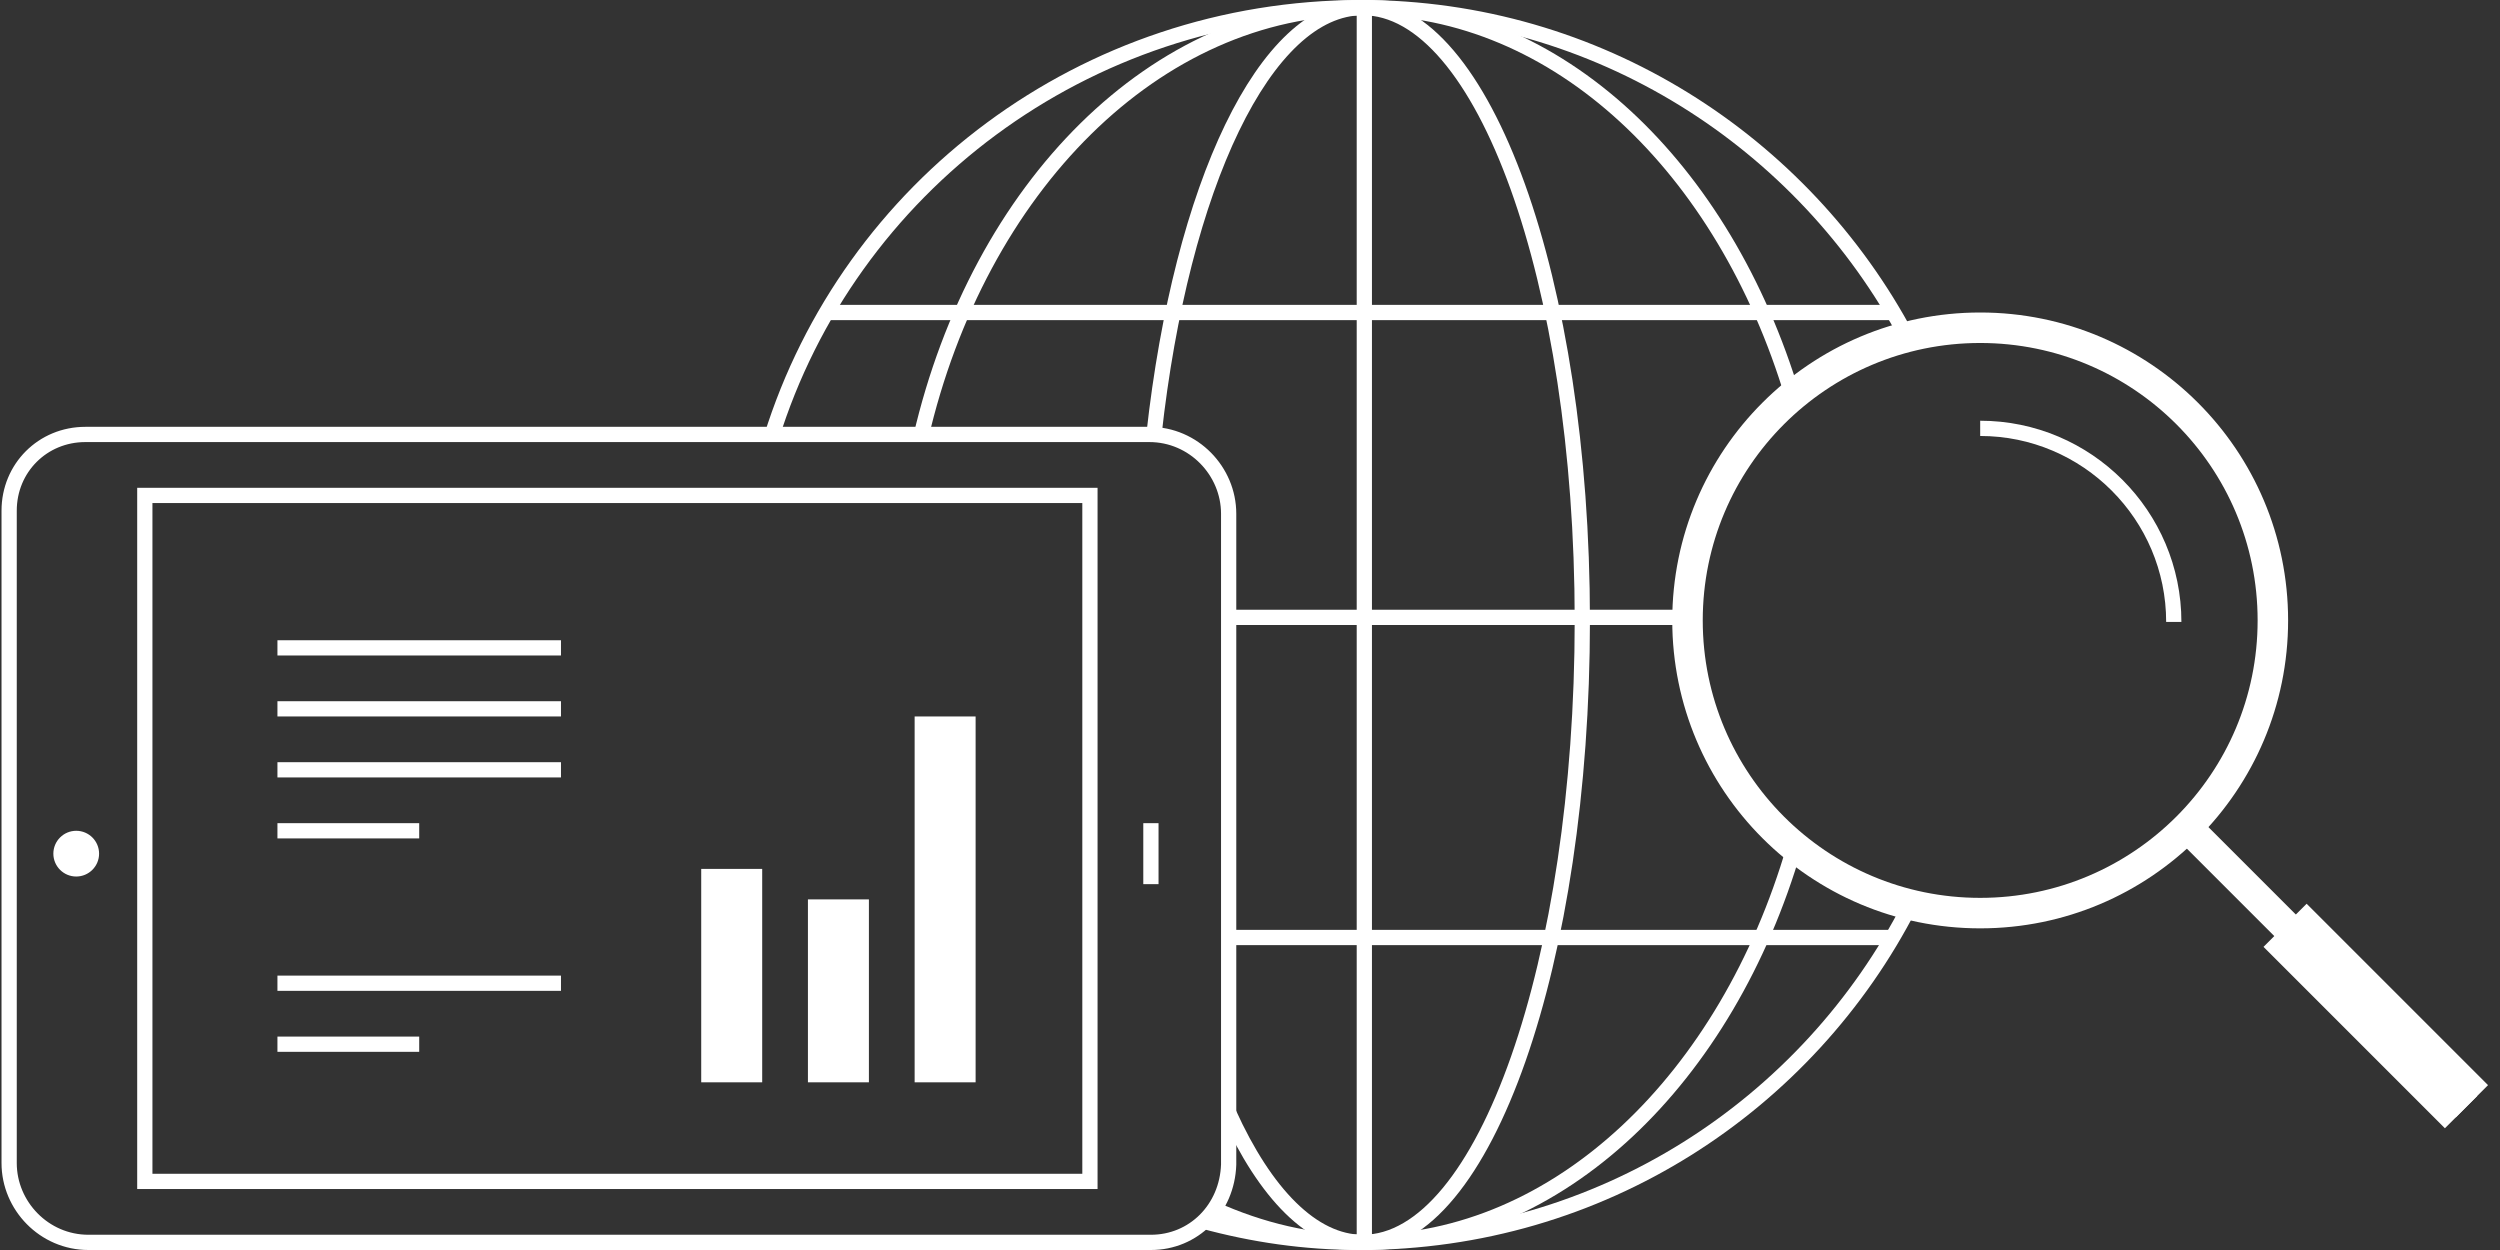 <svg width="164" height="82" viewBox="0 0 164 82" xmlns="http://www.w3.org/2000/svg"><rect x="0" y="0" width="164" height="82" fill="#333333" stroke="none"/><g fill="none" fill-rule="evenodd"><g transform="translate(0 28)"><path d="M75.5 53.5H5.8c-2.9 0-5.2-2.4-5.2-5.2V5.5c0-2.8 2.2-5 5-5h69.8c2.9 0 5.2 2.4 5.2 5.2v42.7c-.1 2.9-2.3 5.1-5.1 5.1z" stroke="#FFF"/><path stroke="#FFF" d="M9.5 4.5h62v45h-62zM36.8 14.5H18.2M36.8 18.5H18.2M36.8 22.5H18.2M27.5 26.5h-9.3M36.8 36.5H18.2M27.5 40.5h-9.3"/><circle fill="#FFF" fill-rule="nonzero" cx="5" cy="28" r="1.5"/><path d="M75.5 26v4" stroke="#FFF"/></g><path fill="#FFF" fill-rule="nonzero" d="M46 57h4v14h-4zM53 59h4v12h-4zM60 47h4v24h-4z"/><path d="M75.7 28.5C77.5 12.2 83 .5 89.4.5c7.9 0 14.4 17.9 14.4 40.2 0 22.3-6.4 40.8-14.4 40.8-3.3 0-6.4-3.2-8.8-8.5M89.5 1v81M111 40.5H81M124 61.5H81M124 20.5H54" stroke="#FFF"/><circle stroke="#FFF" stroke-width="2" cx="129.9" cy="40.7" r="19.2"/><path d="M129.9 28.1c7 0 12.7 5.7 12.7 12.7" stroke="#FFF"/><path d="M143.5 54.3l18.3 18.3" stroke="#FFF" stroke-width="2"/><path d="M149.9 60.7l11.9 11.9" stroke="#FFF" stroke-width="4"/><path d="M60.4 28.7C64.2 12.3 75.8.5 89.4.5 102.2.5 113.1 11 117.6 26M117.7 55.6c-4.4 15.1-15.4 25.9-28.3 25.9-3.4 0-6.7-.8-9.8-2.2" stroke="#FFF"/><path d="M50.6 28.7C55.7 12.3 71.1.5 89.3.5c15.5 0 29 8.8 35.8 21.6M125.3 59.4c-6.7 13.1-20.3 22.1-36.1 22.1-3.6 0-7-.5-10.3-1.4" stroke="#FFF"/></g></svg>